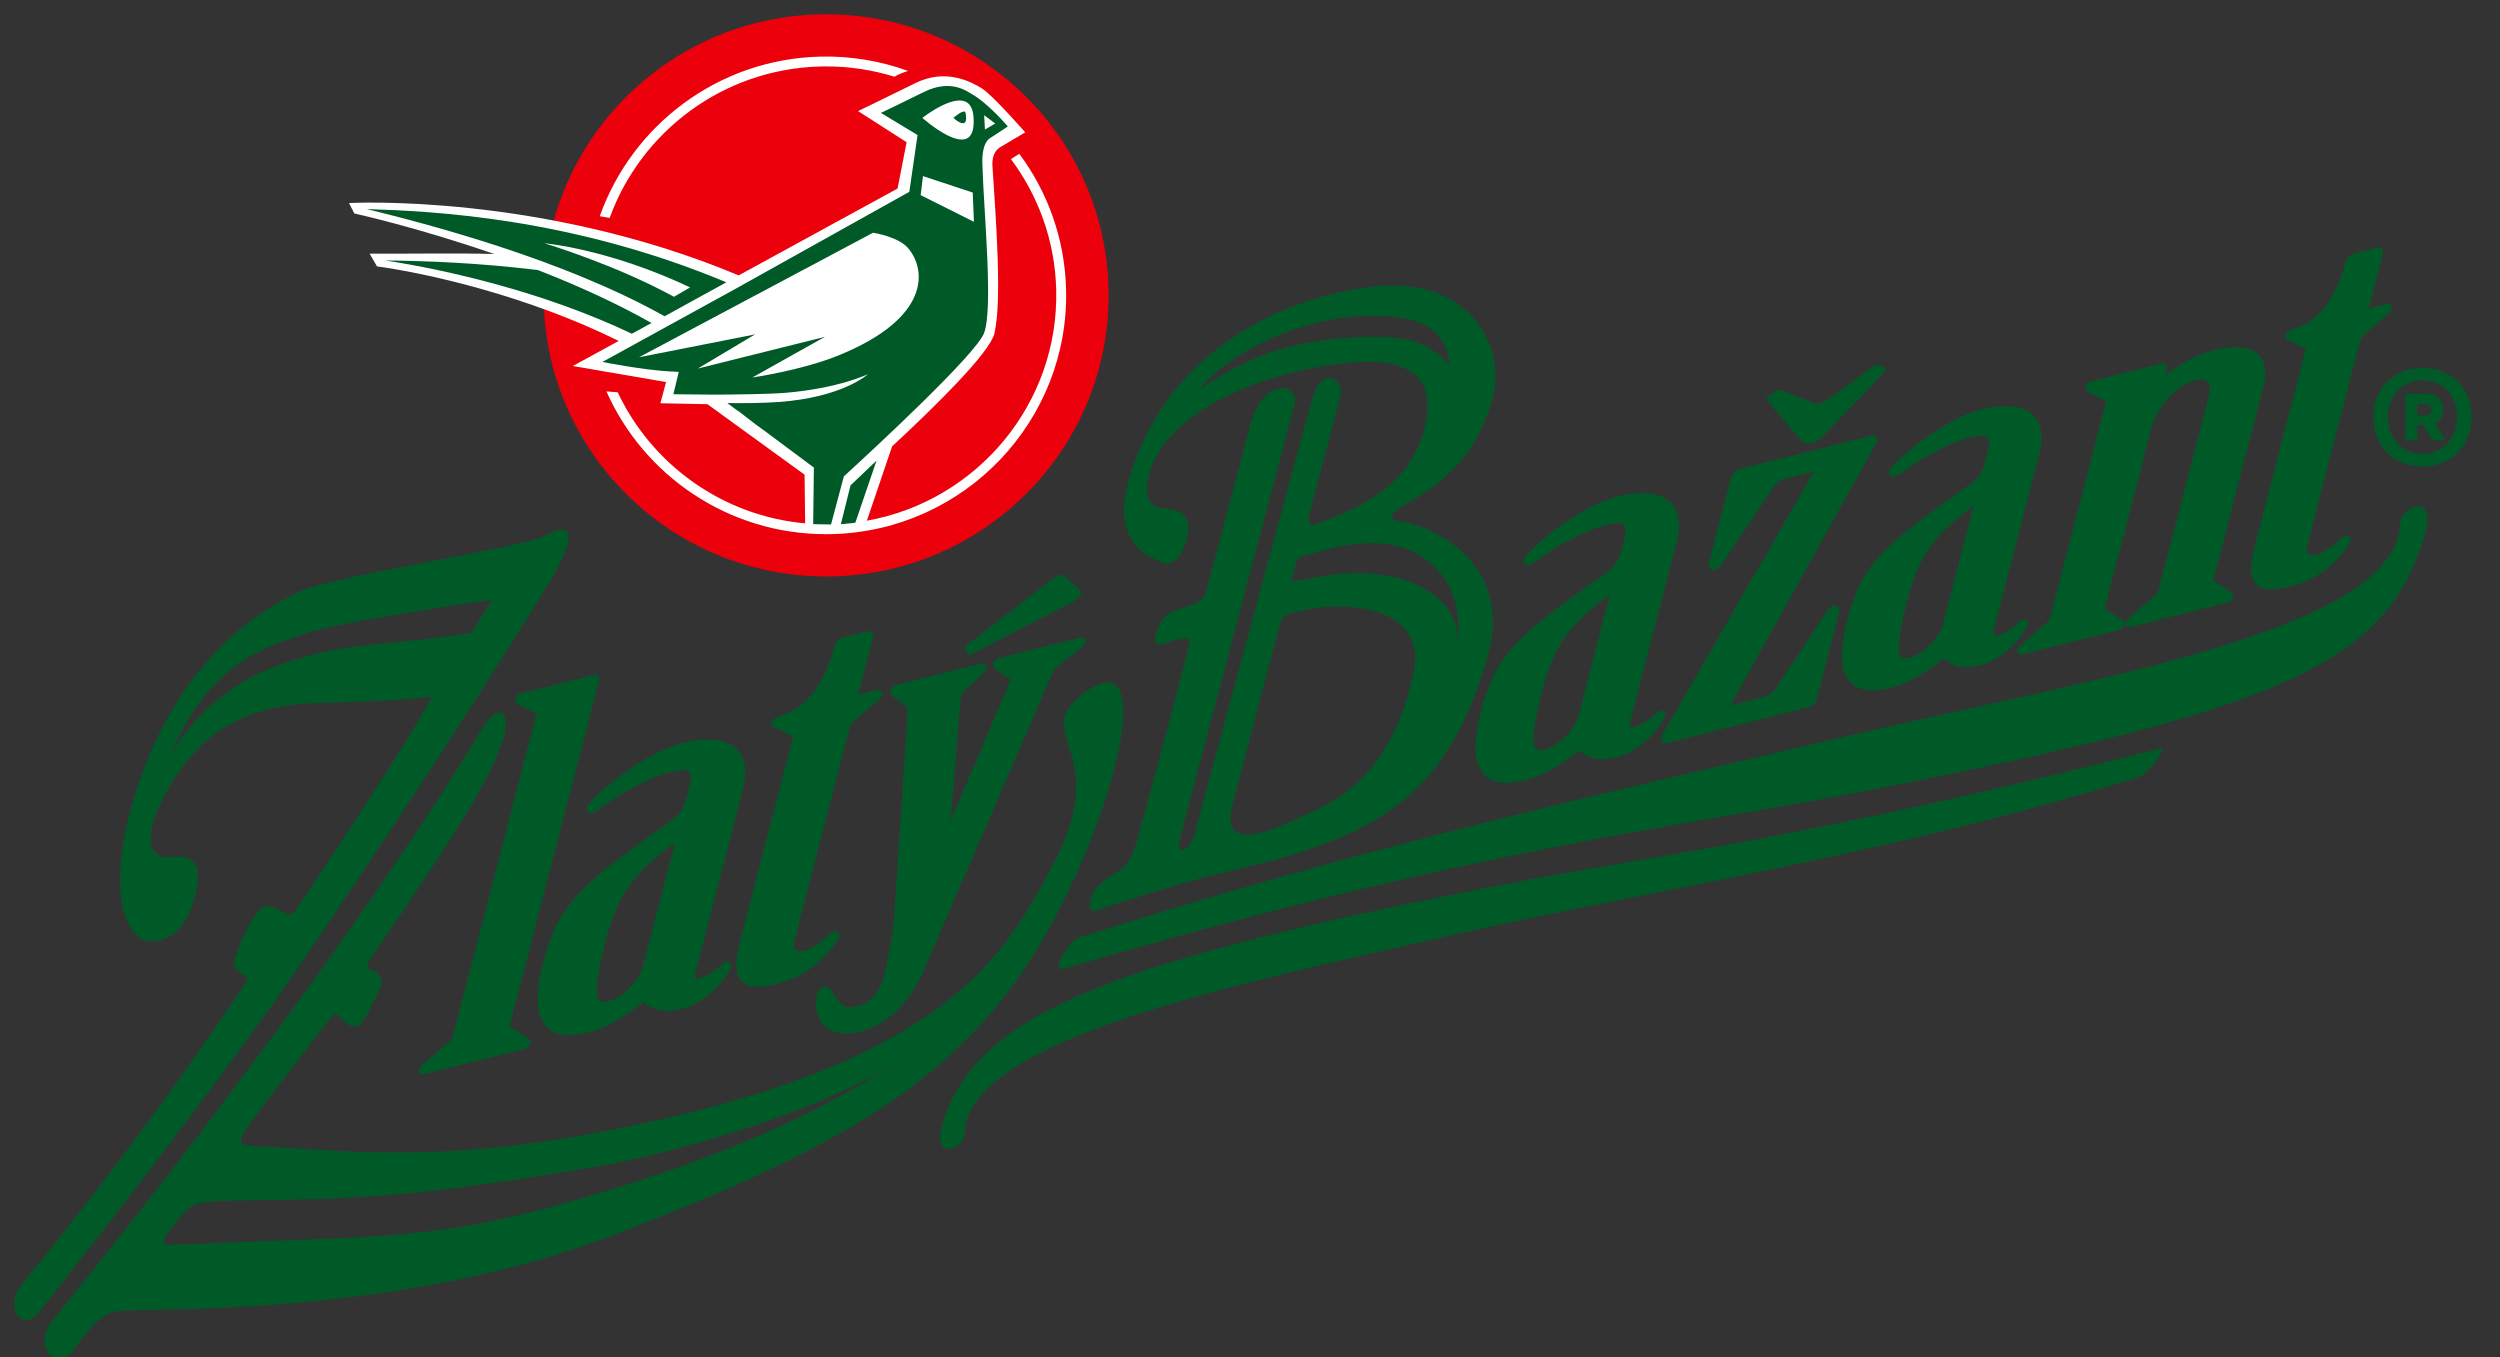 <svg width="175" height="95" viewBox="0 0 175 95" fill="none" xmlns="http://www.w3.org/2000/svg">
<rect x="0" y="0" width="175" height="95" fill="#333333" stroke="none"/>
<g clip-path="url(#clip0_11_22)">
<path fill-rule="evenodd" clip-rule="evenodd" d="M67.511 79.386C67.703 72.825 85.678 69.097 101.073 65.584C115.353 62.334 132.011 59.894 149.699 54.409C150.269 54.232 151.954 52.189 151.123 52.414C125.996 58.834 115.602 59.892 105.427 61.881C78.363 67.176 68.44 70.806 66.032 78.483C65.109 81.421 67.482 80.408 67.511 79.386Z" fill="#005A28"/>
<path d="M36.911 72.644L35.667 71.84C35.673 71.812 35.683 71.774 35.69 71.744L41.939 47.644C42.01 47.37 41.824 47.182 41.508 47.266L36.584 48.51C36.209 48.605 36.09 48.78 36.057 48.909C36.008 49.099 36.143 49.246 36.29 49.325L37.553 49.969L31.686 72.604C31.652 72.737 31.638 72.768 31.583 72.814L29.685 74.433C29.568 74.526 29.37 74.704 29.328 74.865C29.284 75.036 29.375 75.169 29.552 75.191C29.627 75.196 29.72 75.189 29.829 75.159L36.597 73.449C36.732 73.415 37.051 73.337 37.126 73.048C37.174 72.859 37.039 72.711 36.911 72.644Z" fill="#005A28"/>
<path d="M50.835 67.319C50.7 67.354 50.606 67.435 50.525 67.505L50.423 67.596C49.988 68.03 49.434 68.357 48.899 68.494C48.851 68.504 48.806 68.512 48.771 68.508C48.576 68.484 48.681 68.066 48.693 68.018L51.984 55.32C52.278 54.186 52.215 53.303 51.793 52.694C51.44 52.191 50.856 51.888 50.049 51.799C49.179 51.7 48.274 51.883 47.81 51.997C44.964 52.718 41.249 55.896 41.087 56.514C41.065 56.598 41.065 56.673 41.087 56.735C41.131 56.864 41.267 56.925 41.426 56.884C41.624 56.835 41.819 56.739 41.96 56.627C42.974 55.82 45.306 54.465 46.798 54.086C47.837 53.824 48.241 53.832 48.334 54.205C48.384 54.409 48.351 54.747 48.224 55.236C47.858 56.641 47.793 56.893 46.701 57.659C40.173 62.224 39.036 63.51 38.003 67.494C37.576 69.137 37.525 70.39 37.848 71.215C38.128 71.934 38.687 72.347 39.509 72.437C39.985 72.49 40.564 72.431 41.225 72.264C42.796 71.867 44.395 70.659 45.045 70.125C45.351 70.418 45.734 70.675 46.353 70.741C46.768 70.791 47.236 70.745 47.785 70.609C49.182 70.257 50.684 68.803 51.173 67.686C51.255 67.377 51.052 67.263 50.835 67.319ZM47.252 58.991L44.995 67.688C44.77 68.557 43.648 69.818 42.596 70.085C42.424 70.129 42.284 70.148 42.178 70.131C42.058 70.119 41.78 70.088 41.771 69.321C41.765 68.656 41.964 67.554 42.379 65.951C43.229 62.673 44.21 61.245 47.252 58.991Z" fill="#005A28"/>
<path d="M58.753 65.355C58.717 65.263 58.635 65.199 58.53 65.19C58.506 65.189 58.426 65.193 58.4 65.199C58.247 65.237 58.103 65.353 57.93 65.494C57.544 65.908 56.823 66.418 56.276 66.555C55.949 66.635 55.711 66.577 55.615 66.387C55.55 66.254 55.546 66.064 55.605 65.837L59.477 50.901C59.511 50.769 59.714 50.561 59.861 50.412L61.364 49.106C61.639 48.908 61.781 48.692 61.754 48.511C61.732 48.343 61.565 48.254 61.342 48.308L60.164 48.607C60.123 48.617 60.092 48.623 60.066 48.627L61.11 44.603C61.183 44.321 61.03 44.201 60.874 44.183C60.808 44.175 60.729 44.182 60.636 44.206L59.097 44.597C58.762 44.68 58.492 44.922 58.421 45.199C57.959 46.978 56.982 49.249 54.956 49.991C54.179 50.236 54.038 50.455 54.002 50.596C53.946 50.814 54.144 50.895 54.239 50.937L55.507 51.545C55.518 51.581 55.486 51.706 55.472 51.76L51.797 65.926C51.532 66.949 51.48 67.689 51.634 68.195C51.788 68.701 52.16 68.99 52.74 69.055C53.164 69.102 53.708 69.038 54.447 68.849C57.089 68.181 58.375 66.242 58.698 65.674C58.773 65.568 58.79 65.449 58.753 65.355Z" fill="#005A28"/>
<path d="M67.764 45.772C67.791 45.809 67.829 45.83 67.872 45.835C67.91 45.84 67.95 45.832 67.988 45.813L74.952 42.194C75.339 41.978 75.6 41.82 75.663 41.599C75.692 41.501 75.679 41.409 75.631 41.345L74.542 40.356C74.532 40.34 74.523 40.328 74.51 40.318C74.31 40.154 73.97 40.266 73.482 40.682L67.641 45.183C67.594 45.222 67.556 45.277 67.542 45.338C67.529 45.4 67.539 45.458 67.569 45.505L67.764 45.772Z" fill="#005A28"/>
<path d="M75.48 44.662L70.045 46.036C69.669 46.129 69.548 46.305 69.514 46.437C69.467 46.617 69.59 46.805 69.72 46.873L70.634 47.472C70.756 47.533 70.673 47.753 70.642 47.829L66.541 57.479L67.239 48.891C67.254 48.714 67.351 48.533 67.536 48.333L68.743 47.204C68.834 47.114 68.994 46.934 69.036 46.77C69.1 46.532 68.911 46.382 68.533 46.477L62.844 47.915C62.708 47.95 62.388 48.032 62.313 48.32C62.267 48.497 62.386 48.621 62.508 48.748L63.417 49.423C63.47 49.452 63.54 49.584 63.544 49.681L62.573 64.504C62.506 65.503 62.085 67.518 61.901 68.23C61.579 69.474 60.934 70.201 59.932 70.454C59.738 70.504 59.57 70.518 59.414 70.5C58.853 70.439 58.553 69.922 58.207 69.324C58.156 69.236 57.983 69.017 57.646 69.1C57.422 69.157 57.255 69.335 57.191 69.583C57.049 70.131 57.099 70.751 57.331 71.247C57.533 71.685 57.971 72.232 58.897 72.336C59.283 72.381 59.718 72.34 60.2 72.221C62.061 71.751 63.725 70.152 64.654 67.947L73.618 47.223C73.733 46.959 73.884 46.771 74.113 46.588L75.591 45.437C75.811 45.298 75.945 45.094 75.981 44.955C76.044 44.716 75.857 44.569 75.48 44.662Z" fill="#005A28"/>
<path d="M116.219 49.756C116.089 49.789 115.996 49.868 115.917 49.939L115.814 50.027C115.39 50.454 114.844 50.777 114.326 50.906C114.278 50.921 114.233 50.924 114.2 50.922C114.014 50.898 114.114 50.494 114.126 50.448L117.352 38.003C117.641 36.888 117.58 36.021 117.165 35.427C116.821 34.931 116.245 34.635 115.455 34.546C114.6 34.45 113.714 34.628 113.256 34.744C110.469 35.449 106.824 38.566 106.667 39.174C106.646 39.256 106.643 39.329 106.664 39.389C106.711 39.519 106.84 39.578 107.001 39.541C107.19 39.49 107.386 39.401 107.528 39.287C108.52 38.497 110.804 37.17 112.266 36.798C113.278 36.542 113.675 36.55 113.766 36.91C113.817 37.11 113.781 37.439 113.657 37.921C113.301 39.297 113.237 39.543 112.167 40.29C105.768 44.767 104.652 46.031 103.641 49.934C103.221 51.546 103.169 52.772 103.486 53.583C103.763 54.287 104.31 54.692 105.12 54.782C105.589 54.835 106.155 54.779 106.802 54.613C108.342 54.228 109.91 53.042 110.547 52.519C110.839 52.798 111.225 53.057 111.827 53.124C112.233 53.171 112.695 53.127 113.233 52.99C114.601 52.643 116.079 51.22 116.555 50.124C116.636 49.816 116.432 49.704 116.219 49.756ZM112.704 41.605L110.495 50.124C110.273 50.971 109.179 52.208 108.143 52.471C107.976 52.514 107.843 52.527 107.736 52.515C107.621 52.504 107.352 52.474 107.341 51.726C107.337 51.072 107.533 49.992 107.94 48.42C108.772 45.211 109.73 43.81 112.704 41.605Z" fill="#005A28"/>
<path d="M126.071 30.835C126.16 30.947 126.297 31.014 126.467 31.033C126.585 31.046 126.708 31.036 126.84 31.001C127.158 30.922 127.477 30.719 127.624 30.511L131.916 26.035C131.97 25.977 131.994 25.902 131.985 25.834C131.972 25.766 131.926 25.711 131.858 25.692L131.386 25.56C131.321 25.542 131.249 25.557 131.191 25.603L127.9 28.002C127.601 28.214 127.164 28.306 127.028 28.244L124.604 27.283C124.543 27.258 124.463 27.269 124.4 27.312L123.79 27.719C123.735 27.756 123.692 27.812 123.677 27.874C123.664 27.938 123.676 28 123.716 28.043L126.071 30.835Z" fill="#005A28"/>
<path d="M128.7 42.509C128.658 42.446 128.591 42.404 128.512 42.395C128.485 42.393 128.408 42.399 128.38 42.406C128.215 42.447 127.978 42.577 127.795 42.939L124.251 48.261C124.072 48.531 123.752 48.728 123.304 48.841L121.123 49.389L131.251 31.168C131.349 31.02 131.383 30.89 131.394 30.846C131.452 30.62 131.328 30.503 131.178 30.487C131.12 30.48 131.048 30.485 130.955 30.508L121.893 32.799C121.602 32.875 121.26 33.107 121.194 33.364L119.623 39.417C119.527 39.787 119.765 39.922 120.034 39.855C120.2 39.813 120.447 39.676 120.675 39.275L124.129 34.11C124.37 33.783 124.642 33.602 125.041 33.501L126.968 33.016L116.391 51.39C116.378 51.41 116.372 51.429 116.366 51.452L116.305 51.687C116.295 51.726 116.281 51.779 116.29 51.835C116.3 51.945 116.377 52.019 116.49 52.032C116.535 52.038 116.586 52.032 116.649 52.016L126.503 49.526C126.903 49.427 127.099 49.186 127.145 49.009L128.721 42.926C128.768 42.742 128.762 42.603 128.7 42.509Z" fill="#005A28"/>
<path d="M141.613 43.37C141.484 43.404 141.397 43.482 141.318 43.55L141.216 43.637C140.8 44.056 140.27 44.372 139.758 44.499C139.711 44.512 139.67 44.513 139.636 44.51C139.458 44.493 139.555 44.098 139.566 44.054L142.731 31.852C143.015 30.755 142.954 29.905 142.546 29.321C142.209 28.833 141.642 28.543 140.866 28.457C140.029 28.362 139.157 28.537 138.714 28.65C135.973 29.341 132.402 32.401 132.248 32.996C132.226 33.079 132.225 33.15 132.246 33.212C132.289 33.339 132.425 33.399 132.58 33.36C132.769 33.314 132.957 33.222 133.098 33.112C134.075 32.338 136.312 31.037 137.745 30.674C138.732 30.423 139.119 30.429 139.208 30.781C139.26 30.976 139.224 31.299 139.102 31.77C138.754 33.115 138.691 33.358 137.646 34.091C131.367 38.48 130.273 39.717 129.279 43.545C128.87 45.126 128.821 46.334 129.132 47.129C129.402 47.821 129.941 48.215 130.734 48.304C131.194 48.357 131.753 48.301 132.386 48.141C133.893 47.759 135.431 46.602 136.056 46.088C136.351 46.368 136.721 46.615 137.311 46.682C137.711 46.726 138.162 46.68 138.692 46.545C140.036 46.208 141.485 44.811 141.954 43.732C142.031 43.431 141.836 43.318 141.613 43.37ZM138.162 35.395L135.999 43.733C135.784 44.564 134.708 45.775 133.698 46.029C133.534 46.073 133.405 46.086 133.301 46.075C133.189 46.06 132.925 46.032 132.918 45.302C132.909 44.664 133.099 43.605 133.5 42.069C134.314 38.925 135.256 37.55 138.162 35.395Z" fill="#005A28"/>
<path d="M156.116 41.416L154.924 40.646C154.929 40.622 154.938 40.586 154.946 40.557L158.422 27.146C158.639 26.312 158.613 25.644 158.345 25.159C157.875 24.313 156.699 24.088 154.99 24.52C153.488 24.9 152.535 25.528 151.551 26.313L151.675 25.835C151.763 25.494 151.513 25.448 151.463 25.443C151.404 25.437 151.334 25.444 151.247 25.464L146.515 26.66C146.151 26.753 146.034 26.926 146.001 27.053C145.954 27.233 146.072 27.356 146.172 27.456C146.185 27.471 146.203 27.484 146.225 27.495L147.438 28.071L143.49 43.296C143.456 43.426 143.448 43.453 143.394 43.494L141.595 45.036C141.398 45.162 141.264 45.321 141.224 45.475C141.196 45.583 141.223 45.656 141.252 45.697C141.28 45.736 141.333 45.789 141.434 45.8C141.506 45.808 141.593 45.797 141.719 45.763L148.22 44.122C148.505 44.052 148.689 43.912 148.736 43.728C148.781 43.552 148.664 43.392 148.451 43.33L147.328 42.601C147.335 42.566 147.348 42.515 147.358 42.474L150.592 30.004C151.037 28.286 152.513 26.921 153.626 26.641C154.199 26.498 154.53 26.573 154.634 26.911C154.704 27.137 154.684 27.484 154.567 27.937L151.078 41.382C151.045 41.509 151.035 41.54 150.985 41.58L149.157 43.136C149.02 43.246 148.851 43.409 148.813 43.556C148.784 43.666 148.81 43.738 148.838 43.78C148.885 43.847 148.998 43.926 149.302 43.848L155.806 42.205C156.092 42.131 156.275 41.992 156.322 41.81C156.371 41.625 156.236 41.481 156.116 41.416Z" fill="#005A28"/>
<path d="M164.531 37.677C164.499 37.588 164.415 37.526 164.311 37.515C164.287 37.513 164.21 37.517 164.183 37.524C164.038 37.562 163.9 37.67 163.731 37.81C163.363 38.204 162.669 38.696 162.144 38.829C162.022 38.859 161.91 38.869 161.816 38.857C161.672 38.841 161.572 38.779 161.517 38.67C161.453 38.543 161.453 38.364 161.509 38.147L165.23 23.794C165.263 23.666 165.458 23.47 165.598 23.323L167.038 22.074C167.307 21.882 167.443 21.672 167.417 21.494C167.395 21.326 167.233 21.237 167.013 21.293L165.882 21.579C165.845 21.588 165.822 21.593 165.799 21.596L166.799 17.742C166.871 17.462 166.72 17.343 166.565 17.326C166.502 17.318 166.425 17.328 166.333 17.349L164.855 17.723C164.53 17.806 164.267 18.042 164.197 18.312C163.754 20.016 162.815 22.198 160.873 22.909C160.12 23.145 159.985 23.359 159.949 23.498C159.893 23.714 160.097 23.797 160.18 23.832L161.394 24.414C161.407 24.449 161.376 24.567 161.363 24.618L157.833 38.232C157.575 39.211 157.525 39.926 157.674 40.413C157.821 40.903 158.182 41.181 158.744 41.244C159.151 41.289 159.674 41.23 160.387 41.049C162.928 40.407 164.166 38.539 164.479 37.997C164.548 37.886 164.568 37.773 164.531 37.677Z" fill="#005A28"/>
<path fill-rule="evenodd" clip-rule="evenodd" d="M97.912 36.485C97.034 36.398 97.338 35.907 98.423 35.286C100.186 34.284 103.279 32.474 104.496 27.775C105.447 24.102 102.689 19.084 95.626 20.118C88.154 21.212 81.277 25.695 79.045 33.495C77.941 37.356 79.627 38.825 81.511 39.416C82.272 39.655 83.035 38.46 83.175 37.225C83.316 35.943 82.441 35.634 81.39 35.587C80.771 35.565 79.943 35.095 80.461 33.144C81.528 29.109 87.578 26.229 93.884 25.439C97.495 24.98 100.763 25.608 99.742 29.903C98.892 33.482 95.938 35.264 92.785 36.442C91.571 36.894 91.382 36.961 91.812 35.343L93.826 27.756C94.135 26.644 92.549 25.293 91.784 28.159C91.36 29.745 83.986 56.979 83.632 58.318C83.277 59.661 82.261 59.944 82.585 58.72L90.622 28.275C91.044 26.959 88.332 26.071 87.4 30.196L84.438 41.39C84.213 42.244 83.442 42.318 82.306 42.725C81.741 42.927 81.254 43.334 81.006 44.091C80.68 45.052 80.858 45.246 81.674 44.994C83.121 44.539 83.397 44.605 83.25 45.162C83.084 45.791 80.634 55.191 79.774 58.139C79.413 59.321 79.401 59.687 79.049 60.204C78.396 61.158 78.277 60.813 76.947 61.951C76.233 62.569 75.91 64.068 76.872 63.695C77.505 63.453 79.426 62.864 81.991 62.063C84.389 61.316 88.779 60.373 90.187 59.93C96.38 57.972 101.522 55.58 104.17 45.798C105.927 39.328 100.099 36.687 97.912 36.485ZM94.578 23.626C90.128 23.899 87.076 25.084 83.965 27.292C86.05 24.556 91.198 22.277 95.244 22.137C98.697 22.018 101.11 22.463 101.487 25.576C99.836 23.726 98.049 23.415 94.578 23.626ZM90.661 57.377C88.726 58.283 85.404 59.61 86.274 56.318L89.371 44.528C89.825 42.819 89.718 43.055 91.455 42.688C94.82 41.976 99.985 42.724 98.932 47.229C97.156 54.864 93.188 56.189 90.661 57.377ZM91.509 40.552C90.608 40.647 90.329 40.913 90.498 40.277L90.766 39.263C90.817 39.075 91.029 38.938 91.319 38.886C92.326 38.696 96.122 37.131 99.145 38.739C100.539 39.481 102.627 41.477 101.924 45.074C102.522 42.009 98.175 38.965 91.509 40.552Z" fill="#005A28"/>
<path fill-rule="evenodd" clip-rule="evenodd" d="M38.191 37.491C36.756 38.301 23.483 40.283 21.089 41.356C17.235 43.082 12.431 46.983 9.775 54.639C7.134 62.254 8.874 65.845 10.447 65.9C11.864 65.948 12.989 65.061 13.56 63.026C13.896 61.844 14.47 59.708 11.965 59.987C10.168 60.186 10.064 58.271 11.709 55.328C13.985 51.249 16.964 49.87 20.032 49.395C22.383 49.027 25.348 49.33 30.243 48.758C28.352 52.307 22.151 61.553 20.722 63.672C20.532 63.956 20.34 64.066 20.197 64.005C19.955 63.893 19.308 63.591 18.87 63.427C18.034 63.116 16.71 65.998 16.414 67.209C16.234 67.968 16.951 68.162 17.265 68.346C17.367 68.401 17.343 68.58 17.17 68.84C15.887 70.791 9.97 79.601 1.467 89.98C0.328 91.369 1.467 93.471 2.788 91.792C9.026 83.866 14.126 77.216 19.211 70.125C24.011 63.204 32.317 50.815 38.639 40.444C39.698 38.712 40.788 36.023 38.191 37.491ZM32.997 44.311C26.987 45.198 24.774 44.992 21.409 45.96C19.35 46.557 14.997 47.768 11.968 52.795C14.818 46.011 19.019 45.218 21.333 44.364C23.526 43.551 34.456 41.98 34.456 41.98C34.456 41.98 33.737 43.08 32.997 44.311Z" fill="#005A28"/>
<path fill-rule="evenodd" clip-rule="evenodd" d="M73.494 60.918C70.757 65.824 67.448 73.48 46.671 78.268C31.797 81.695 25.096 80.565 17.861 80.229C16.611 80.172 16.576 79.967 17.463 78.708C18.231 77.615 22.181 72.492 23.179 71.191C23.334 70.993 23.544 70.944 23.628 71.023C23.952 71.31 24.583 72.05 25.011 71.814C25.29 71.664 25.416 71.624 25.931 70.551C26.501 69.355 26.921 68.793 26.611 68.361C26.296 67.923 25.99 67.925 25.756 67.719C25.647 67.657 25.795 67.314 25.9 67.162C32.696 57.212 34.19 54.663 35.198 51.825C35.785 50.169 35.136 48.74 33.641 51.161C29.416 58.349 18.78 73.833 3.688 92.425C2.186 94.276 4.021 96.039 5.101 94.558C6.173 93.084 7.148 91.816 8.318 91.761C12.405 91.571 28.442 91.971 42.85 86.485C62.745 78.914 70.155 73.385 75.9 59.912C78.865 52.953 80.224 45.097 75.692 48.659C72.055 51.524 78.139 52.591 73.494 60.918ZM41.236 83.73C30.466 86.904 27.322 86.484 11.686 87.147C11.391 87.106 11.445 86.663 11.68 86.374C12.756 85.049 12.875 84.883 12.875 84.883C12.875 84.883 13.374 84.368 13.889 84.245C14.245 84.167 14.89 84.066 16.198 84.048C24.948 83.905 28.164 83.958 41.879 81.643C45.979 80.95 57.088 78.141 63.334 74.022C55.582 79.133 47.545 81.874 41.236 83.73Z" fill="#005A28"/>
<path fill-rule="evenodd" clip-rule="evenodd" d="M168.011 36.634C167.758 44.182 146.544 47.46 129.223 51.55C113.157 55.334 95.419 59.27 75.51 65.638C74.868 65.841 73.48 68.087 74.412 67.827C102.867 59.46 117.906 57.812 129.5 55.571C159.814 49.71 166.92 46.513 169.666 37.668C170.721 34.281 168.047 35.458 168.011 36.634Z" fill="#005A28"/>
<path d="M166.137 29.2C166.137 24.595 173 24.595 173 29.2C173 33.795 166.137 33.825 166.137 29.2ZM171.991 29.2C171.991 25.763 167.156 25.763 167.156 29.2C167.156 32.646 171.991 32.626 171.991 29.2ZM171.112 30.658V30.808H170.263L169.614 29.749H169.204V30.808H168.375V27.561H169.814C170.503 27.561 171.033 27.961 171.033 28.69C171.033 29.1 170.833 29.499 170.424 29.629L171.112 30.658ZM169.204 29.08H169.734C170.014 29.08 170.204 28.91 170.204 28.68C170.204 28.45 170.044 28.28 169.734 28.28H169.204V29.08Z" fill="#005A28"/>
<path d="M58.346 40.344C47.428 40.628 38.345 32.054 38.061 21.193C37.777 10.329 46.398 1.293 57.316 1.007C68.233 0.721 77.313 9.295 77.598 20.159C77.883 31.021 69.262 40.056 58.346 40.344Z" fill="#EC000C"/>
<path d="M74.625 20.236C74.532 16.686 73.326 13.424 71.352 10.766L70.764 11.136C72.675 13.693 73.844 16.835 73.934 20.255C74.143 28.264 68.378 35.074 60.681 36.449L62.446 31.248C65.509 28.404 69.287 24.683 69.606 23.35C70.15 21.082 69.718 15.394 69.474 11.646C69.411 10.68 69.873 10.414 69.962 10.334L71.765 9.264C71.765 9.264 69.497 6.673 68.754 6.204C68.015 5.738 66.222 4.753 64.07 5.82C62.458 6.62 60.062 7.775 60.062 7.775L63.462 9.957L62.831 13.197L51.706 19.277C37.935 13.507 24.593 14.206 24.429 14.212L24.805 14.945C24.894 14.964 29.209 15.911 34.592 17.78C32.043 17.711 29.204 17.768 25.875 17.757L26.39 18.648C30.021 19.143 37.016 20.748 43.308 23.866L40.096 25.622L46.624 26.743L46.229 28.228L49.52 28.293L56.32 33.227L56.36 36.635C50.568 36.115 45.622 32.513 43.241 27.463L42.449 27.398C45.061 33.296 50.995 37.393 57.825 37.393C57.972 37.393 58.121 37.391 58.269 37.387C67.528 37.143 74.866 29.449 74.625 20.236Z" fill="white"/>
<path d="M57.412 4.655C57.556 4.651 57.698 4.649 57.842 4.649C59.498 4.649 61.098 4.902 62.606 5.369C62.884 5.214 63.206 5.078 63.564 4.966C61.642 4.269 59.561 3.908 57.394 3.963C50.239 4.15 44.235 8.787 41.984 15.135L42.677 15.254C44.866 9.226 50.593 4.834 57.412 4.655Z" fill="white"/>
<path d="M45.606 22.61C43.064 21.174 40.308 19.939 37.657 18.906C33.489 18.392 29.727 18.261 26.965 18.231C31.294 18.896 38.124 20.452 44.23 23.362L45.606 22.61Z" fill="#005A28"/>
<path d="M69.251 9.704L70.547 8.852C70.547 8.852 69.165 7.207 67.973 6.555C67.646 6.376 66.538 5.512 64.655 6.447C62.772 7.382 61.663 7.902 61.663 7.902L64.228 9.455L63.653 13.426L51.443 20.24L42.166 25.337C42.166 25.337 44.897 25.88 46.789 25.995C47.019 26.009 47.263 26.021 47.512 26.031L47.136 27.598L50.043 27.625C51.439 27.618 53.86 27.592 54.989 27.497C58.719 27.182 60.757 26.192 60.757 26.192C60.757 26.192 59.008 27.813 54.527 28.138C53.375 28.222 51.968 28.227 50.91 28.214L51.582 28.715C51.665 28.719 52.578 29.509 53.658 30.262L56.971 32.731L56.923 36.691L58.172 36.714L59.069 33.347C61.158 31.435 68.331 24.798 68.886 23.311C69.536 21.569 68.87 14.878 68.771 11.611C68.685 10.021 69.251 9.704 69.251 9.704Z" fill="#005A28"/>
<path d="M64.446 13.661L64.608 12.328L68.093 13.48L68.173 15.525L64.446 13.661Z" fill="white"/>
<path d="M58.784 24.844C56.157 25.925 52.664 26.423 52.664 26.423L57.748 23.577L48.847 25.798L52.861 23.404C52.861 23.404 49.374 24.097 48.323 24.3C47.272 24.502 44.733 25.008 44.733 25.008L44.86 24.938L61.11 16.293C61.212 16.306 61.648 16.383 62.104 16.532C62.653 16.712 63.246 16.983 63.591 17.397C64.826 18.877 65.159 22.222 58.784 24.844Z" fill="white"/>
<path d="M64.567 8.252C64.567 8.252 67.03 6.3 67.872 7.34C68.066 7.58 68.174 7.987 68.156 8.625C68.077 11.398 64.567 8.252 64.567 8.252Z" fill="white"/>
<path d="M67.591 7.905C67.526 7.555 66.739 8.252 66.739 8.252C66.739 8.252 67.852 9.298 67.591 7.905Z" fill="#005A28"/>
<path d="M59.536 33.975L58.859 36.696L59.873 36.592L61.358 32.243L59.536 33.975Z" fill="#005A28"/>
<path d="M68.945 9.066L68.892 8.065L69.663 8.646L68.945 9.066Z" fill="white"/>
<path d="M50.843 19.762C39.941 15.207 30.213 14.78 25.675 14.635C29.844 15.661 39.325 18.109 46.52 22.138L50.843 19.762Z" fill="#005A28"/>
<path d="M47.175 20.776C43.045 18.509 38.109 17.028 38.109 17.028C38.109 17.028 42.564 17.408 48.308 20.117L47.175 20.776Z" fill="white"/>
</g>
<defs>
<clipPath id="clip0_11_22">
<rect width="175" height="95" fill="white"/>
</clipPath>
</defs>
</svg>
